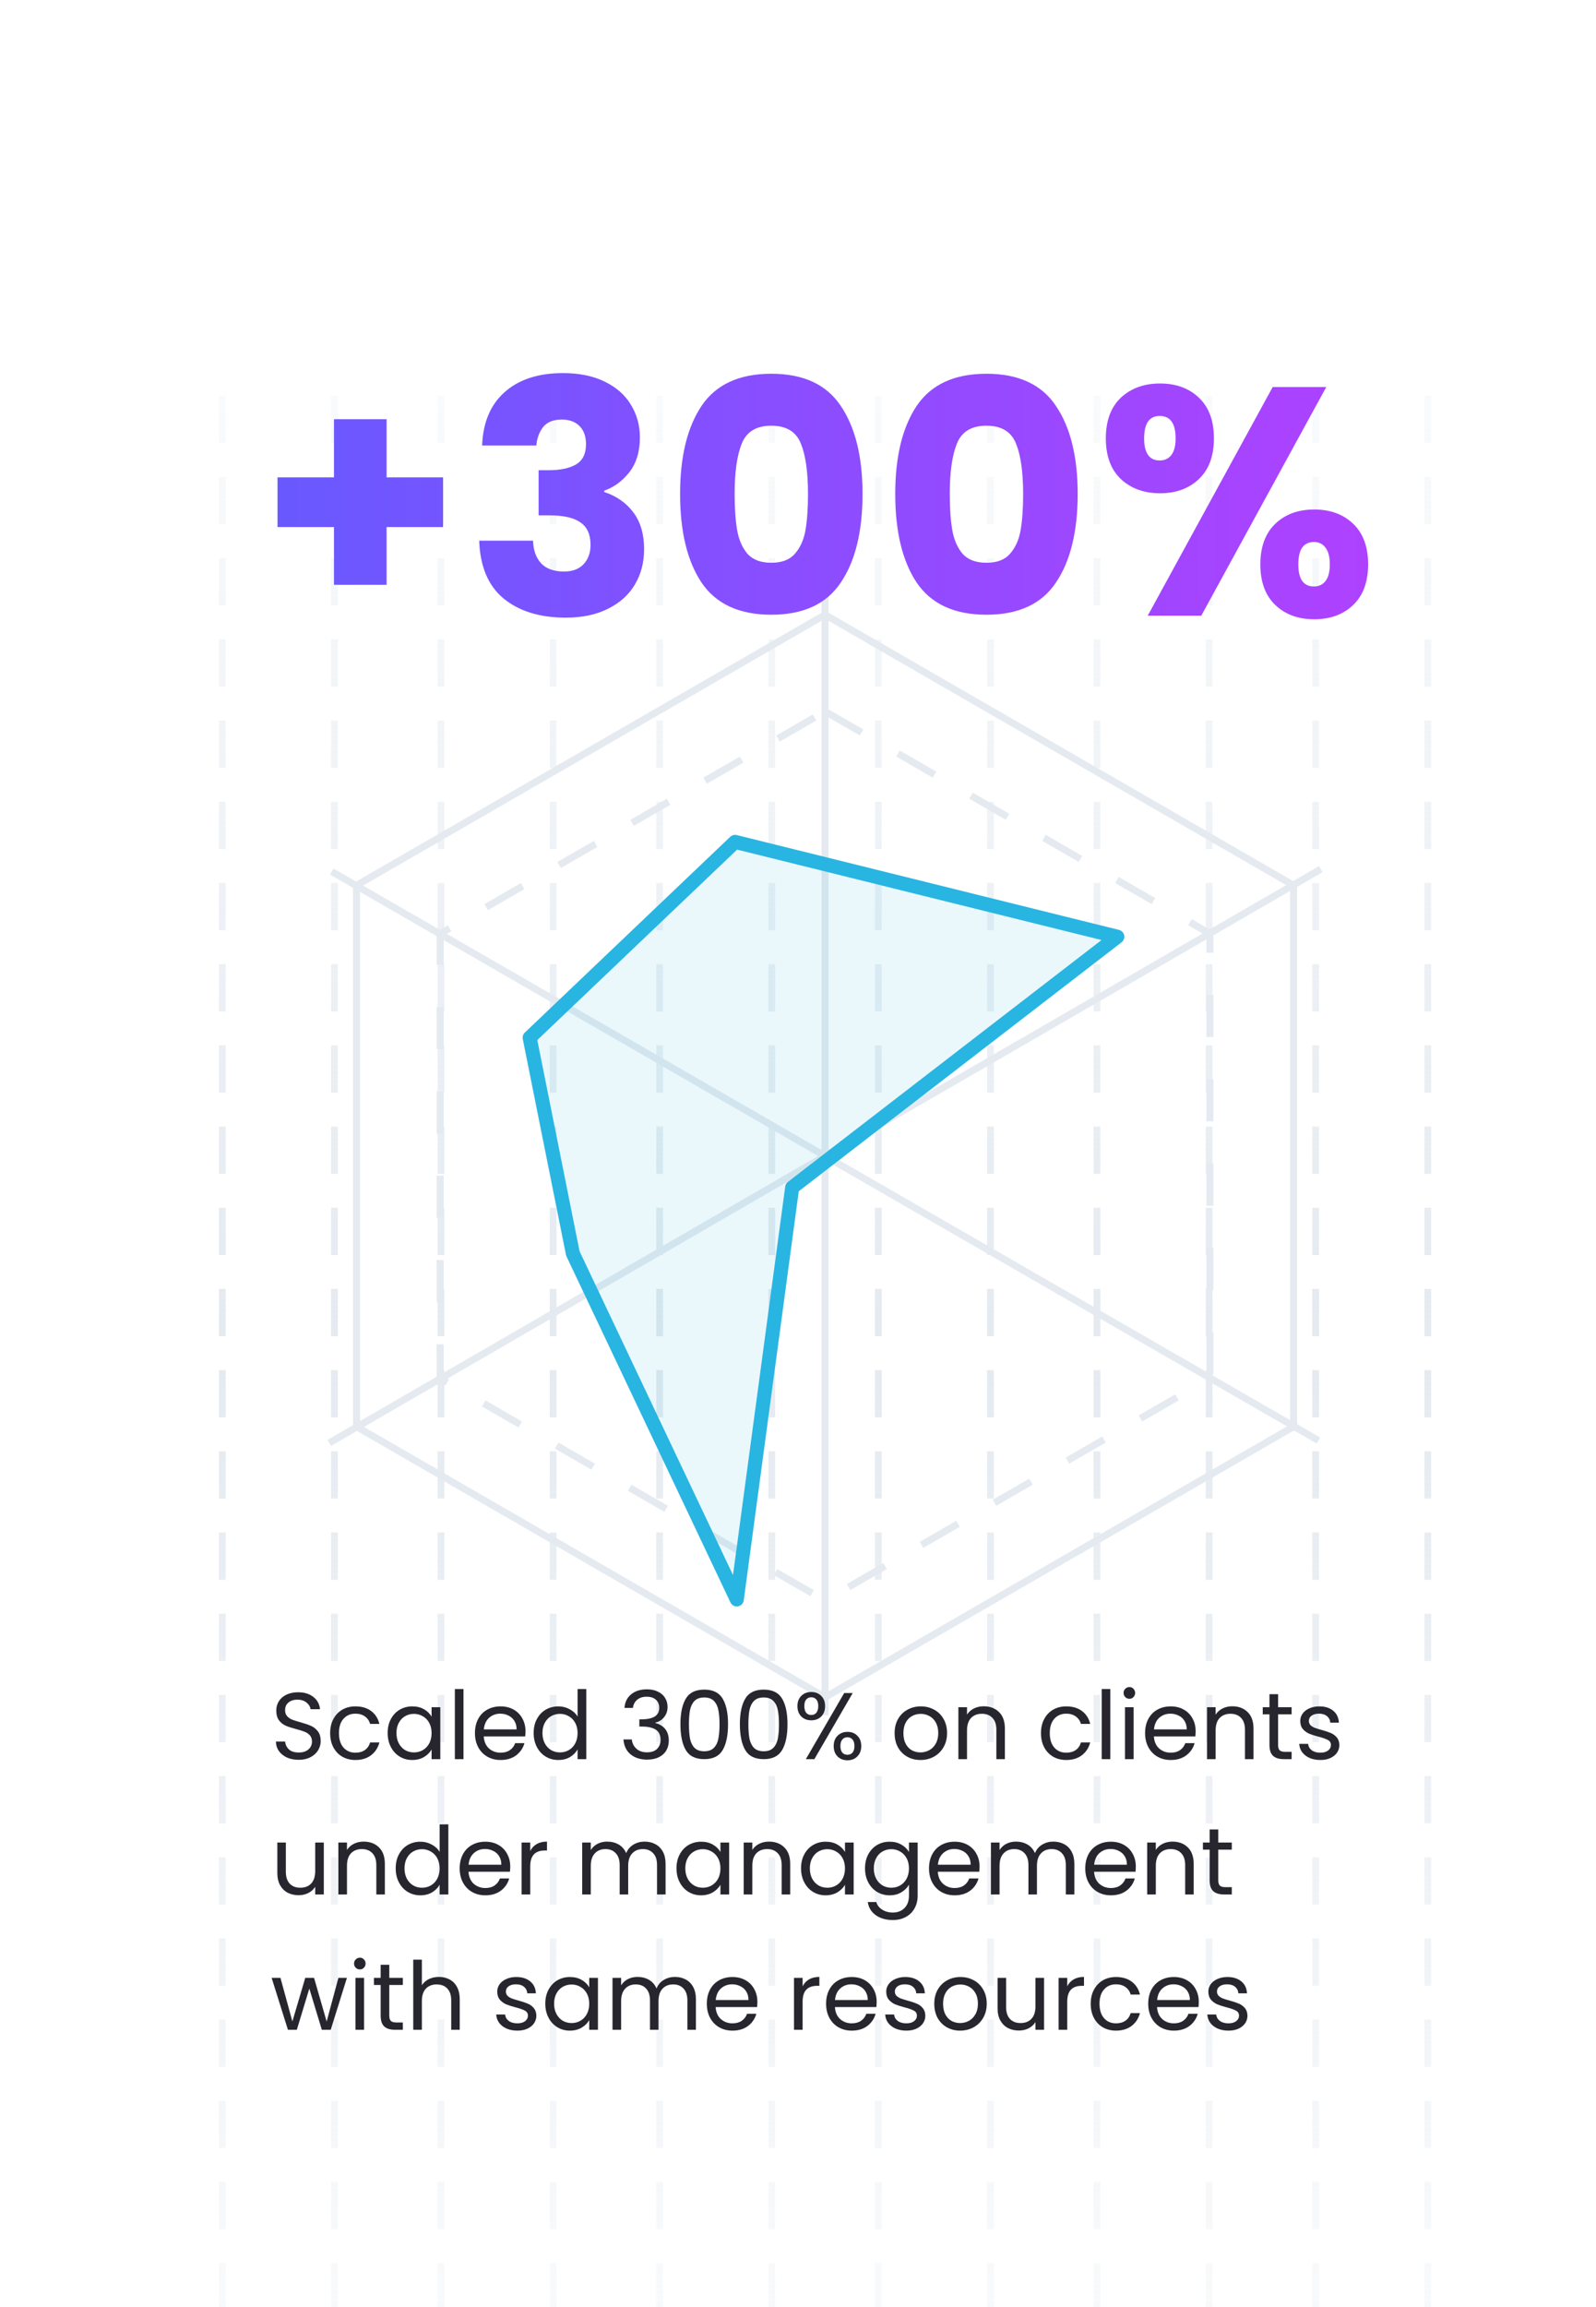 <svg width="236" height="341" viewBox="0 0 236 341" fill="none" xmlns="http://www.w3.org/2000/svg">
<g filter="url(#filter0_d_11977_11041)">
<path d="M8 0H236V341H8V0Z" fill="white"/>
</g>
<path d="M32.873 340.998V53.84" stroke="url(#paint0_linear_11977_11041)" stroke-linecap="square" stroke-dasharray="6"/>
<path d="M49.455 340.998V53.84" stroke="url(#paint1_linear_11977_11041)" stroke-linecap="square" stroke-dasharray="6"/>
<path d="M65.207 340.998V53.84" stroke="url(#paint2_linear_11977_11041)" stroke-linecap="square" stroke-dasharray="6"/>
<path d="M81.789 340.998V53.84" stroke="url(#paint3_linear_11977_11041)" stroke-linecap="square" stroke-dasharray="6"/>
<path d="M97.542 340.998V53.84" stroke="url(#paint4_linear_11977_11041)" stroke-linecap="square" stroke-dasharray="6"/>
<path d="M114.124 340.998V53.84" stroke="url(#paint5_linear_11977_11041)" stroke-linecap="square" stroke-dasharray="6"/>
<path d="M129.876 340.998V53.84" stroke="url(#paint6_linear_11977_11041)" stroke-linecap="square" stroke-dasharray="6"/>
<path d="M146.458 340.998V53.84" stroke="url(#paint7_linear_11977_11041)" stroke-linecap="square" stroke-dasharray="6"/>
<path d="M162.211 340.998V53.84" stroke="url(#paint8_linear_11977_11041)" stroke-linecap="square" stroke-dasharray="6"/>
<path d="M178.793 340.998V53.84" stroke="url(#paint9_linear_11977_11041)" stroke-linecap="square" stroke-dasharray="6"/>
<path d="M194.546 340.998V53.84" stroke="url(#paint10_linear_11977_11041)" stroke-linecap="square" stroke-dasharray="6"/>
<path d="M211.127 340.998V53.84" stroke="url(#paint11_linear_11977_11041)" stroke-linecap="square" stroke-dasharray="6"/>
<path fill-rule="evenodd" clip-rule="evenodd" d="M122 90.857L191.282 130.857V210.857L122 250.857L52.718 210.857V130.857L122 90.857Z" stroke="#E4EAF0" stroke-width="1.038"/>
<path fill-rule="evenodd" clip-rule="evenodd" d="M122 105.143L178.91 138V203.714L122 236.572L65.09 203.714V138L122 105.143Z" stroke="#E4EAF0" stroke-width="1.038" stroke-dasharray="6.23"/>
<path d="M122 253V88" stroke="#E4EAF0" stroke-width="1.038" stroke-linecap="square"/>
<path d="M49.5 129.071L194.5 212.643" stroke="#E4EAF0" stroke-width="1.038" stroke-linecap="square"/>
<path d="M49.143 213L194.857 128.714" stroke="#E4EAF0" stroke-width="1.038" stroke-linecap="square"/>
<g style="mix-blend-mode:multiply">
<path fill-rule="evenodd" clip-rule="evenodd" d="M165.216 138.446L108.696 124.429L78.321 153.364L84.707 185.262L108.949 236.394L117.139 175.507L165.216 138.446Z" fill="#28B5E1" fill-opacity="0.1"/>
<path fill-rule="evenodd" clip-rule="evenodd" d="M165.216 138.446L108.696 124.429L78.321 153.364L84.707 185.262L108.949 236.394L117.139 175.507L165.216 138.446Z" stroke="#28B5E1" stroke-width="2.075" stroke-linejoin="round"/>
</g>
<rect x="8" width="24.873" height="341" fill="url(#paint12_linear_11977_11041)"/>
<rect width="24.873" height="341" transform="matrix(-1 0 0 1 236 0)" fill="url(#paint13_linear_11977_11041)"/>
<path d="M44.172 260.098C43.528 260.098 42.949 259.986 42.436 259.762C41.932 259.529 41.535 259.211 41.246 258.81C40.957 258.399 40.807 257.928 40.798 257.396H42.156C42.203 257.853 42.389 258.241 42.716 258.558C43.052 258.866 43.537 259.02 44.172 259.02C44.779 259.02 45.255 258.871 45.6 258.572C45.955 258.264 46.132 257.872 46.132 257.396C46.132 257.023 46.029 256.719 45.824 256.486C45.619 256.253 45.362 256.075 45.054 255.954C44.746 255.833 44.331 255.702 43.808 255.562C43.164 255.394 42.646 255.226 42.254 255.058C41.871 254.89 41.54 254.629 41.26 254.274C40.989 253.91 40.854 253.425 40.854 252.818C40.854 252.286 40.989 251.815 41.26 251.404C41.531 250.993 41.909 250.676 42.394 250.452C42.889 250.228 43.453 250.116 44.088 250.116C45.003 250.116 45.749 250.345 46.328 250.802C46.916 251.259 47.247 251.866 47.322 252.622H45.922C45.875 252.249 45.679 251.922 45.334 251.642C44.989 251.353 44.531 251.208 43.962 251.208C43.43 251.208 42.996 251.348 42.66 251.628C42.324 251.899 42.156 252.281 42.156 252.776C42.156 253.131 42.254 253.42 42.45 253.644C42.655 253.868 42.903 254.041 43.192 254.162C43.491 254.274 43.906 254.405 44.438 254.554C45.082 254.731 45.6 254.909 45.992 255.086C46.384 255.254 46.72 255.52 47 255.884C47.28 256.239 47.42 256.724 47.42 257.34C47.42 257.816 47.294 258.264 47.042 258.684C46.79 259.104 46.417 259.445 45.922 259.706C45.427 259.967 44.844 260.098 44.172 260.098ZM48.819 256.15C48.819 255.357 48.977 254.666 49.295 254.078C49.612 253.481 50.051 253.019 50.611 252.692C51.18 252.365 51.829 252.202 52.557 252.202C53.499 252.202 54.274 252.431 54.881 252.888C55.497 253.345 55.903 253.98 56.099 254.792H54.727C54.596 254.325 54.34 253.957 53.957 253.686C53.584 253.415 53.117 253.28 52.557 253.28C51.829 253.28 51.241 253.532 50.793 254.036C50.345 254.531 50.121 255.235 50.121 256.15C50.121 257.074 50.345 257.788 50.793 258.292C51.241 258.796 51.829 259.048 52.557 259.048C53.117 259.048 53.584 258.917 53.957 258.656C54.33 258.395 54.587 258.021 54.727 257.536H56.099C55.894 258.32 55.483 258.95 54.867 259.426C54.251 259.893 53.481 260.126 52.557 260.126C51.829 260.126 51.18 259.963 50.611 259.636C50.051 259.309 49.612 258.847 49.295 258.25C48.977 257.653 48.819 256.953 48.819 256.15ZM57.323 256.136C57.323 255.352 57.481 254.666 57.799 254.078C58.116 253.481 58.55 253.019 59.101 252.692C59.661 252.365 60.281 252.202 60.963 252.202C61.635 252.202 62.218 252.347 62.713 252.636C63.207 252.925 63.576 253.289 63.819 253.728V252.328H65.107V260H63.819V258.572C63.567 259.02 63.189 259.393 62.685 259.692C62.19 259.981 61.611 260.126 60.949 260.126C60.267 260.126 59.651 259.958 59.101 259.622C58.55 259.286 58.116 258.815 57.799 258.208C57.481 257.601 57.323 256.911 57.323 256.136ZM63.819 256.15C63.819 255.571 63.702 255.067 63.469 254.638C63.235 254.209 62.918 253.882 62.517 253.658C62.125 253.425 61.691 253.308 61.215 253.308C60.739 253.308 60.305 253.42 59.913 253.644C59.521 253.868 59.208 254.195 58.975 254.624C58.741 255.053 58.625 255.557 58.625 256.136C58.625 256.724 58.741 257.237 58.975 257.676C59.208 258.105 59.521 258.437 59.913 258.67C60.305 258.894 60.739 259.006 61.215 259.006C61.691 259.006 62.125 258.894 62.517 258.67C62.918 258.437 63.235 258.105 63.469 257.676C63.702 257.237 63.819 256.729 63.819 256.15ZM68.534 249.64V260H67.26V249.64H68.534ZM77.705 255.87C77.705 256.113 77.691 256.369 77.663 256.64H71.531C71.578 257.396 71.834 257.989 72.301 258.418C72.777 258.838 73.351 259.048 74.023 259.048C74.574 259.048 75.031 258.922 75.395 258.67C75.768 258.409 76.03 258.063 76.179 257.634H77.551C77.346 258.371 76.935 258.973 76.319 259.44C75.703 259.897 74.938 260.126 74.023 260.126C73.295 260.126 72.642 259.963 72.063 259.636C71.494 259.309 71.046 258.847 70.719 258.25C70.392 257.643 70.229 256.943 70.229 256.15C70.229 255.357 70.388 254.661 70.705 254.064C71.022 253.467 71.466 253.009 72.035 252.692C72.614 252.365 73.276 252.202 74.023 252.202C74.751 252.202 75.395 252.361 75.955 252.678C76.515 252.995 76.944 253.434 77.243 253.994C77.551 254.545 77.705 255.17 77.705 255.87ZM76.389 255.604C76.389 255.119 76.282 254.703 76.067 254.358C75.852 254.003 75.558 253.737 75.185 253.56C74.821 253.373 74.415 253.28 73.967 253.28C73.323 253.28 72.772 253.485 72.315 253.896C71.867 254.307 71.61 254.876 71.545 255.604H76.389ZM78.911 256.136C78.911 255.352 79.069 254.666 79.387 254.078C79.704 253.481 80.138 253.019 80.689 252.692C81.249 252.365 81.874 252.202 82.565 252.202C83.162 252.202 83.717 252.342 84.231 252.622C84.744 252.893 85.136 253.252 85.407 253.7V249.64H86.695V260H85.407V258.558C85.155 259.015 84.781 259.393 84.287 259.692C83.792 259.981 83.213 260.126 82.551 260.126C81.869 260.126 81.249 259.958 80.689 259.622C80.138 259.286 79.704 258.815 79.387 258.208C79.069 257.601 78.911 256.911 78.911 256.136ZM85.407 256.15C85.407 255.571 85.29 255.067 85.057 254.638C84.823 254.209 84.506 253.882 84.105 253.658C83.713 253.425 83.279 253.308 82.803 253.308C82.327 253.308 81.893 253.42 81.501 253.644C81.109 253.868 80.796 254.195 80.563 254.624C80.329 255.053 80.213 255.557 80.213 256.136C80.213 256.724 80.329 257.237 80.563 257.676C80.796 258.105 81.109 258.437 81.501 258.67C81.893 258.894 82.327 259.006 82.803 259.006C83.279 259.006 83.713 258.894 84.105 258.67C84.506 258.437 84.823 258.105 85.057 257.676C85.29 257.237 85.407 256.729 85.407 256.15ZM92.342 252.426C92.407 251.567 92.739 250.895 93.336 250.41C93.933 249.925 94.708 249.682 95.66 249.682C96.295 249.682 96.841 249.799 97.298 250.032C97.765 250.256 98.115 250.564 98.348 250.956C98.591 251.348 98.712 251.791 98.712 252.286C98.712 252.865 98.544 253.364 98.208 253.784C97.881 254.204 97.452 254.475 96.92 254.596V254.666C97.527 254.815 98.007 255.109 98.362 255.548C98.717 255.987 98.894 256.561 98.894 257.27C98.894 257.802 98.773 258.283 98.53 258.712C98.287 259.132 97.923 259.463 97.438 259.706C96.953 259.949 96.369 260.07 95.688 260.07C94.699 260.07 93.887 259.813 93.252 259.3C92.617 258.777 92.263 258.04 92.188 257.088H93.42C93.485 257.648 93.714 258.105 94.106 258.46C94.498 258.815 95.021 258.992 95.674 258.992C96.327 258.992 96.822 258.824 97.158 258.488C97.503 258.143 97.676 257.699 97.676 257.158C97.676 256.458 97.443 255.954 96.976 255.646C96.509 255.338 95.805 255.184 94.862 255.184H94.54V254.12H94.876C95.735 254.111 96.383 253.971 96.822 253.7C97.261 253.42 97.48 252.991 97.48 252.412C97.48 251.917 97.317 251.521 96.99 251.222C96.673 250.923 96.215 250.774 95.618 250.774C95.039 250.774 94.573 250.923 94.218 251.222C93.863 251.521 93.653 251.922 93.588 252.426H92.342ZM100.614 254.834C100.614 253.229 100.875 251.978 101.398 251.082C101.921 250.177 102.835 249.724 104.142 249.724C105.439 249.724 106.349 250.177 106.872 251.082C107.395 251.978 107.656 253.229 107.656 254.834C107.656 256.467 107.395 257.737 106.872 258.642C106.349 259.547 105.439 260 104.142 260C102.835 260 101.921 259.547 101.398 258.642C100.875 257.737 100.614 256.467 100.614 254.834ZM106.396 254.834C106.396 254.022 106.34 253.336 106.228 252.776C106.125 252.207 105.906 251.749 105.57 251.404C105.243 251.059 104.767 250.886 104.142 250.886C103.507 250.886 103.022 251.059 102.686 251.404C102.359 251.749 102.14 252.207 102.028 252.776C101.925 253.336 101.874 254.022 101.874 254.834C101.874 255.674 101.925 256.379 102.028 256.948C102.14 257.517 102.359 257.975 102.686 258.32C103.022 258.665 103.507 258.838 104.142 258.838C104.767 258.838 105.243 258.665 105.57 258.32C105.906 257.975 106.125 257.517 106.228 256.948C106.34 256.379 106.396 255.674 106.396 254.834ZM109.405 254.834C109.405 253.229 109.666 251.978 110.189 251.082C110.712 250.177 111.626 249.724 112.933 249.724C114.23 249.724 115.14 250.177 115.663 251.082C116.186 251.978 116.447 253.229 116.447 254.834C116.447 256.467 116.186 257.737 115.663 258.642C115.14 259.547 114.23 260 112.933 260C111.626 260 110.712 259.547 110.189 258.642C109.666 257.737 109.405 256.467 109.405 254.834ZM115.187 254.834C115.187 254.022 115.131 253.336 115.019 252.776C114.916 252.207 114.697 251.749 114.361 251.404C114.034 251.059 113.558 250.886 112.933 250.886C112.298 250.886 111.813 251.059 111.477 251.404C111.15 251.749 110.931 252.207 110.819 252.776C110.716 253.336 110.665 254.022 110.665 254.834C110.665 255.674 110.716 256.379 110.819 256.948C110.931 257.517 111.15 257.975 111.477 258.32C111.813 258.665 112.298 258.838 112.933 258.838C113.558 258.838 114.034 258.665 114.361 258.32C114.697 257.975 114.916 257.517 115.019 256.948C115.131 256.379 115.187 255.674 115.187 254.834ZM117.916 252.16C117.916 251.525 118.107 251.021 118.49 250.648C118.873 250.265 119.363 250.074 119.96 250.074C120.557 250.074 121.047 250.265 121.43 250.648C121.813 251.021 122.004 251.525 122.004 252.16C122.004 252.804 121.813 253.317 121.43 253.7C121.047 254.073 120.557 254.26 119.96 254.26C119.363 254.26 118.873 254.073 118.49 253.7C118.107 253.317 117.916 252.804 117.916 252.16ZM126.092 250.228L120.422 260H119.162L124.832 250.228H126.092ZM119.96 250.858C119.643 250.858 119.391 250.97 119.204 251.194C119.027 251.409 118.938 251.731 118.938 252.16C118.938 252.589 119.027 252.916 119.204 253.14C119.391 253.364 119.643 253.476 119.96 253.476C120.277 253.476 120.529 253.364 120.716 253.14C120.903 252.907 120.996 252.58 120.996 252.16C120.996 251.731 120.903 251.409 120.716 251.194C120.529 250.97 120.277 250.858 119.96 250.858ZM123.278 258.068C123.278 257.424 123.469 256.915 123.852 256.542C124.235 256.159 124.725 255.968 125.322 255.968C125.919 255.968 126.405 256.159 126.778 256.542C127.161 256.915 127.352 257.424 127.352 258.068C127.352 258.703 127.161 259.211 126.778 259.594C126.405 259.977 125.919 260.168 125.322 260.168C124.725 260.168 124.235 259.981 123.852 259.608C123.469 259.225 123.278 258.712 123.278 258.068ZM125.308 256.766C124.991 256.766 124.739 256.878 124.552 257.102C124.365 257.317 124.272 257.639 124.272 258.068C124.272 258.488 124.365 258.81 124.552 259.034C124.739 259.249 124.991 259.356 125.308 259.356C125.625 259.356 125.877 259.249 126.064 259.034C126.251 258.81 126.344 258.488 126.344 258.068C126.344 257.639 126.251 257.317 126.064 257.102C125.877 256.878 125.625 256.766 125.308 256.766ZM136.108 260.126C135.389 260.126 134.736 259.963 134.148 259.636C133.569 259.309 133.112 258.847 132.776 258.25C132.449 257.643 132.286 256.943 132.286 256.15C132.286 255.366 132.454 254.675 132.79 254.078C133.135 253.471 133.602 253.009 134.19 252.692C134.778 252.365 135.436 252.202 136.164 252.202C136.892 252.202 137.55 252.365 138.138 252.692C138.726 253.009 139.188 253.467 139.524 254.064C139.869 254.661 140.042 255.357 140.042 256.15C140.042 256.943 139.864 257.643 139.51 258.25C139.164 258.847 138.693 259.309 138.096 259.636C137.498 259.963 136.836 260.126 136.108 260.126ZM136.108 259.006C136.565 259.006 136.994 258.899 137.396 258.684C137.797 258.469 138.119 258.147 138.362 257.718C138.614 257.289 138.74 256.766 138.74 256.15C138.74 255.534 138.618 255.011 138.376 254.582C138.133 254.153 137.816 253.835 137.424 253.63C137.032 253.415 136.607 253.308 136.15 253.308C135.683 253.308 135.254 253.415 134.862 253.63C134.479 253.835 134.171 254.153 133.938 254.582C133.704 255.011 133.588 255.534 133.588 256.15C133.588 256.775 133.7 257.303 133.924 257.732C134.157 258.161 134.465 258.483 134.848 258.698C135.23 258.903 135.65 259.006 136.108 259.006ZM145.455 252.188C146.388 252.188 147.144 252.473 147.723 253.042C148.301 253.602 148.591 254.414 148.591 255.478V260H147.331V255.66C147.331 254.895 147.139 254.311 146.757 253.91C146.374 253.499 145.851 253.294 145.189 253.294C144.517 253.294 143.98 253.504 143.579 253.924C143.187 254.344 142.991 254.955 142.991 255.758V260H141.717V252.328H142.991V253.42C143.243 253.028 143.583 252.725 144.013 252.51C144.451 252.295 144.932 252.188 145.455 252.188ZM153.928 256.15C153.928 255.357 154.087 254.666 154.404 254.078C154.722 253.481 155.16 253.019 155.72 252.692C156.29 252.365 156.938 252.202 157.666 252.202C158.609 252.202 159.384 252.431 159.99 252.888C160.606 253.345 161.012 253.98 161.208 254.792H159.836C159.706 254.325 159.449 253.957 159.066 253.686C158.693 253.415 158.226 253.28 157.666 253.28C156.938 253.28 156.35 253.532 155.902 254.036C155.454 254.531 155.23 255.235 155.23 256.15C155.23 257.074 155.454 257.788 155.902 258.292C156.35 258.796 156.938 259.048 157.666 259.048C158.226 259.048 158.693 258.917 159.066 258.656C159.44 258.395 159.696 258.021 159.836 257.536H161.208C161.003 258.32 160.592 258.95 159.976 259.426C159.36 259.893 158.59 260.126 157.666 260.126C156.938 260.126 156.29 259.963 155.72 259.636C155.16 259.309 154.722 258.847 154.404 258.25C154.087 257.653 153.928 256.953 153.928 256.15ZM164.182 249.64V260H162.908V249.64H164.182ZM167.011 251.082C166.769 251.082 166.563 250.998 166.395 250.83C166.227 250.662 166.143 250.457 166.143 250.214C166.143 249.971 166.227 249.766 166.395 249.598C166.563 249.43 166.769 249.346 167.011 249.346C167.245 249.346 167.441 249.43 167.599 249.598C167.767 249.766 167.851 249.971 167.851 250.214C167.851 250.457 167.767 250.662 167.599 250.83C167.441 250.998 167.245 251.082 167.011 251.082ZM167.627 252.328V260H166.353V252.328H167.627ZM176.799 255.87C176.799 256.113 176.785 256.369 176.757 256.64H170.625C170.671 257.396 170.928 257.989 171.395 258.418C171.871 258.838 172.445 259.048 173.117 259.048C173.667 259.048 174.125 258.922 174.489 258.67C174.862 258.409 175.123 258.063 175.273 257.634H176.645C176.439 258.371 176.029 258.973 175.413 259.44C174.797 259.897 174.031 260.126 173.117 260.126C172.389 260.126 171.735 259.963 171.157 259.636C170.587 259.309 170.139 258.847 169.813 258.25C169.486 257.643 169.323 256.943 169.323 256.15C169.323 255.357 169.481 254.661 169.799 254.064C170.116 253.467 170.559 253.009 171.129 252.692C171.707 252.365 172.37 252.202 173.117 252.202C173.845 252.202 174.489 252.361 175.049 252.678C175.609 252.995 176.038 253.434 176.337 253.994C176.645 254.545 176.799 255.17 176.799 255.87ZM175.483 255.604C175.483 255.119 175.375 254.703 175.161 254.358C174.946 254.003 174.652 253.737 174.279 253.56C173.915 253.373 173.509 253.28 173.061 253.28C172.417 253.28 171.866 253.485 171.409 253.896C170.961 254.307 170.704 254.876 170.639 255.604H175.483ZM182.218 252.188C183.152 252.188 183.908 252.473 184.486 253.042C185.065 253.602 185.354 254.414 185.354 255.478V260H184.094V255.66C184.094 254.895 183.903 254.311 183.52 253.91C183.138 253.499 182.615 253.294 181.952 253.294C181.28 253.294 180.744 253.504 180.342 253.924C179.95 254.344 179.754 254.955 179.754 255.758V260H178.48V252.328H179.754V253.42C180.006 253.028 180.347 252.725 180.776 252.51C181.215 252.295 181.696 252.188 182.218 252.188ZM188.989 253.378V257.9C188.989 258.273 189.069 258.539 189.227 258.698C189.386 258.847 189.661 258.922 190.053 258.922H190.991V260H189.843C189.134 260 188.602 259.837 188.247 259.51C187.893 259.183 187.715 258.647 187.715 257.9V253.378H186.721V252.328H187.715V250.396H188.989V252.328H190.991V253.378H188.989ZM195.251 260.126C194.663 260.126 194.136 260.028 193.669 259.832C193.202 259.627 192.834 259.347 192.563 258.992C192.292 258.628 192.143 258.213 192.115 257.746H193.431C193.468 258.129 193.646 258.441 193.963 258.684C194.29 258.927 194.714 259.048 195.237 259.048C195.722 259.048 196.105 258.941 196.385 258.726C196.665 258.511 196.805 258.241 196.805 257.914C196.805 257.578 196.656 257.331 196.357 257.172C196.058 257.004 195.596 256.841 194.971 256.682C194.402 256.533 193.935 256.383 193.571 256.234C193.216 256.075 192.908 255.847 192.647 255.548C192.395 255.24 192.269 254.839 192.269 254.344C192.269 253.952 192.386 253.593 192.619 253.266C192.852 252.939 193.184 252.683 193.613 252.496C194.042 252.3 194.532 252.202 195.083 252.202C195.932 252.202 196.618 252.417 197.141 252.846C197.664 253.275 197.944 253.863 197.981 254.61H196.707C196.679 254.209 196.516 253.887 196.217 253.644C195.928 253.401 195.536 253.28 195.041 253.28C194.584 253.28 194.22 253.378 193.949 253.574C193.678 253.77 193.543 254.027 193.543 254.344C193.543 254.596 193.622 254.806 193.781 254.974C193.949 255.133 194.154 255.263 194.397 255.366C194.649 255.459 194.994 255.567 195.433 255.688C195.984 255.837 196.432 255.987 196.777 256.136C197.122 256.276 197.416 256.491 197.659 256.78C197.911 257.069 198.042 257.447 198.051 257.914C198.051 258.334 197.934 258.712 197.701 259.048C197.468 259.384 197.136 259.65 196.707 259.846C196.287 260.033 195.802 260.126 195.251 260.126ZM47.882 272.328V280H46.608V278.866C46.365 279.258 46.025 279.566 45.586 279.79C45.157 280.005 44.681 280.112 44.158 280.112C43.561 280.112 43.024 279.991 42.548 279.748C42.072 279.496 41.694 279.123 41.414 278.628C41.143 278.133 41.008 277.531 41.008 276.822V272.328H42.268V276.654C42.268 277.41 42.459 277.993 42.842 278.404C43.225 278.805 43.747 279.006 44.41 279.006C45.091 279.006 45.628 278.796 46.02 278.376C46.412 277.956 46.608 277.345 46.608 276.542V272.328H47.882ZM53.771 272.188C54.704 272.188 55.46 272.473 56.039 273.042C56.618 273.602 56.907 274.414 56.907 275.478V280H55.647V275.66C55.647 274.895 55.456 274.311 55.073 273.91C54.69 273.499 54.168 273.294 53.505 273.294C52.833 273.294 52.296 273.504 51.895 273.924C51.503 274.344 51.307 274.955 51.307 275.758V280H50.033V272.328H51.307V273.42C51.559 273.028 51.9 272.725 52.329 272.51C52.768 272.295 53.248 272.188 53.771 272.188ZM58.512 276.136C58.512 275.352 58.671 274.666 58.988 274.078C59.306 273.481 59.739 273.019 60.29 272.692C60.85 272.365 61.475 272.202 62.166 272.202C62.764 272.202 63.319 272.342 63.832 272.622C64.346 272.893 64.737 273.252 65.008 273.7V269.64H66.296V280H65.008V278.558C64.756 279.015 64.383 279.393 63.888 279.692C63.394 279.981 62.815 280.126 62.152 280.126C61.471 280.126 60.85 279.958 60.29 279.622C59.739 279.286 59.306 278.815 58.988 278.208C58.671 277.601 58.512 276.911 58.512 276.136ZM65.008 276.15C65.008 275.571 64.891 275.067 64.658 274.638C64.425 274.209 64.108 273.882 63.706 273.658C63.314 273.425 62.88 273.308 62.404 273.308C61.928 273.308 61.494 273.42 61.102 273.644C60.71 273.868 60.398 274.195 60.164 274.624C59.931 275.053 59.814 275.557 59.814 276.136C59.814 276.724 59.931 277.237 60.164 277.676C60.398 278.105 60.71 278.437 61.102 278.67C61.494 278.894 61.928 279.006 62.404 279.006C62.88 279.006 63.314 278.894 63.706 278.67C64.108 278.437 64.425 278.105 64.658 277.676C64.891 277.237 65.008 276.729 65.008 276.15ZM75.449 275.87C75.449 276.113 75.435 276.369 75.407 276.64H69.275C69.322 277.396 69.578 277.989 70.045 278.418C70.521 278.838 71.095 279.048 71.767 279.048C72.318 279.048 72.775 278.922 73.139 278.67C73.512 278.409 73.774 278.063 73.923 277.634H75.295C75.09 278.371 74.679 278.973 74.063 279.44C73.447 279.897 72.682 280.126 71.767 280.126C71.039 280.126 70.386 279.963 69.807 279.636C69.238 279.309 68.79 278.847 68.463 278.25C68.136 277.643 67.973 276.943 67.973 276.15C67.973 275.357 68.132 274.661 68.449 274.064C68.766 273.467 69.21 273.009 69.779 272.692C70.358 272.365 71.02 272.202 71.767 272.202C72.495 272.202 73.139 272.361 73.699 272.678C74.259 272.995 74.688 273.434 74.987 273.994C75.295 274.545 75.449 275.17 75.449 275.87ZM74.133 275.604C74.133 275.119 74.026 274.703 73.811 274.358C73.596 274.003 73.302 273.737 72.929 273.56C72.565 273.373 72.159 273.28 71.711 273.28C71.067 273.28 70.516 273.485 70.059 273.896C69.611 274.307 69.354 274.876 69.289 275.604H74.133ZM78.405 273.574C78.629 273.135 78.946 272.795 79.357 272.552C79.777 272.309 80.285 272.188 80.883 272.188V273.504H80.547C79.119 273.504 78.405 274.279 78.405 275.828V280H77.131V272.328H78.405V273.574ZM95.312 272.188C95.909 272.188 96.441 272.314 96.908 272.566C97.374 272.809 97.743 273.177 98.014 273.672C98.284 274.167 98.42 274.769 98.42 275.478V280H97.16V275.66C97.16 274.895 96.969 274.311 96.586 273.91C96.213 273.499 95.704 273.294 95.06 273.294C94.397 273.294 93.87 273.509 93.478 273.938C93.086 274.358 92.89 274.969 92.89 275.772V280H91.63V275.66C91.63 274.895 91.439 274.311 91.056 273.91C90.683 273.499 90.174 273.294 89.53 273.294C88.867 273.294 88.34 273.509 87.948 273.938C87.556 274.358 87.36 274.969 87.36 275.772V280H86.086V272.328H87.36V273.434C87.612 273.033 87.948 272.725 88.368 272.51C88.797 272.295 89.269 272.188 89.782 272.188C90.426 272.188 90.995 272.333 91.49 272.622C91.984 272.911 92.353 273.336 92.596 273.896C92.811 273.355 93.165 272.935 93.66 272.636C94.154 272.337 94.705 272.188 95.312 272.188ZM100.034 276.136C100.034 275.352 100.192 274.666 100.51 274.078C100.827 273.481 101.261 273.019 101.812 272.692C102.372 272.365 102.992 272.202 103.674 272.202C104.346 272.202 104.929 272.347 105.424 272.636C105.918 272.925 106.287 273.289 106.53 273.728V272.328H107.818V280H106.53V278.572C106.278 279.02 105.9 279.393 105.396 279.692C104.901 279.981 104.322 280.126 103.66 280.126C102.978 280.126 102.362 279.958 101.812 279.622C101.261 279.286 100.827 278.815 100.51 278.208C100.192 277.601 100.034 276.911 100.034 276.136ZM106.53 276.15C106.53 275.571 106.413 275.067 106.18 274.638C105.946 274.209 105.629 273.882 105.228 273.658C104.836 273.425 104.402 273.308 103.926 273.308C103.45 273.308 103.016 273.42 102.624 273.644C102.232 273.868 101.919 274.195 101.686 274.624C101.452 275.053 101.336 275.557 101.336 276.136C101.336 276.724 101.452 277.237 101.686 277.676C101.919 278.105 102.232 278.437 102.624 278.67C103.016 278.894 103.45 279.006 103.926 279.006C104.402 279.006 104.836 278.894 105.228 278.67C105.629 278.437 105.946 278.105 106.18 277.676C106.413 277.237 106.53 276.729 106.53 276.15ZM113.709 272.188C114.642 272.188 115.398 272.473 115.977 273.042C116.555 273.602 116.845 274.414 116.845 275.478V280H115.585V275.66C115.585 274.895 115.393 274.311 115.011 273.91C114.628 273.499 114.105 273.294 113.443 273.294C112.771 273.294 112.234 273.504 111.833 273.924C111.441 274.344 111.245 274.955 111.245 275.758V280H109.971V272.328H111.245V273.42C111.497 273.028 111.837 272.725 112.267 272.51C112.705 272.295 113.186 272.188 113.709 272.188ZM118.45 276.136C118.45 275.352 118.608 274.666 118.926 274.078C119.243 273.481 119.677 273.019 120.228 272.692C120.788 272.365 121.408 272.202 122.09 272.202C122.762 272.202 123.345 272.347 123.84 272.636C124.334 272.925 124.703 273.289 124.946 273.728V272.328H126.234V280H124.946V278.572C124.694 279.02 124.316 279.393 123.812 279.692C123.317 279.981 122.738 280.126 122.076 280.126C121.394 280.126 120.778 279.958 120.228 279.622C119.677 279.286 119.243 278.815 118.926 278.208C118.608 277.601 118.45 276.911 118.45 276.136ZM124.946 276.15C124.946 275.571 124.829 275.067 124.596 274.638C124.362 274.209 124.045 273.882 123.644 273.658C123.252 273.425 122.818 273.308 122.342 273.308C121.866 273.308 121.432 273.42 121.04 273.644C120.648 273.868 120.335 274.195 120.102 274.624C119.868 275.053 119.752 275.557 119.752 276.136C119.752 276.724 119.868 277.237 120.102 277.676C120.335 278.105 120.648 278.437 121.04 278.67C121.432 278.894 121.866 279.006 122.342 279.006C122.818 279.006 123.252 278.894 123.644 278.67C124.045 278.437 124.362 278.105 124.596 277.676C124.829 277.237 124.946 276.729 124.946 276.15ZM131.551 272.202C132.213 272.202 132.792 272.347 133.287 272.636C133.791 272.925 134.164 273.289 134.407 273.728V272.328H135.695V280.168C135.695 280.868 135.545 281.489 135.247 282.03C134.948 282.581 134.519 283.01 133.959 283.318C133.408 283.626 132.764 283.78 132.027 283.78C131.019 283.78 130.179 283.542 129.507 283.066C128.835 282.59 128.438 281.941 128.317 281.12H129.577C129.717 281.587 130.006 281.96 130.445 282.24C130.883 282.529 131.411 282.674 132.027 282.674C132.727 282.674 133.296 282.455 133.735 282.016C134.183 281.577 134.407 280.961 134.407 280.168V278.558C134.155 279.006 133.781 279.379 133.287 279.678C132.792 279.977 132.213 280.126 131.551 280.126C130.869 280.126 130.249 279.958 129.689 279.622C129.138 279.286 128.704 278.815 128.387 278.208C128.069 277.601 127.911 276.911 127.911 276.136C127.911 275.352 128.069 274.666 128.387 274.078C128.704 273.481 129.138 273.019 129.689 272.692C130.249 272.365 130.869 272.202 131.551 272.202ZM134.407 276.15C134.407 275.571 134.29 275.067 134.057 274.638C133.823 274.209 133.506 273.882 133.105 273.658C132.713 273.425 132.279 273.308 131.803 273.308C131.327 273.308 130.893 273.42 130.501 273.644C130.109 273.868 129.796 274.195 129.563 274.624C129.329 275.053 129.213 275.557 129.213 276.136C129.213 276.724 129.329 277.237 129.563 277.676C129.796 278.105 130.109 278.437 130.501 278.67C130.893 278.894 131.327 279.006 131.803 279.006C132.279 279.006 132.713 278.894 133.105 278.67C133.506 278.437 133.823 278.105 134.057 277.676C134.29 277.237 134.407 276.729 134.407 276.15ZM144.848 275.87C144.848 276.113 144.834 276.369 144.806 276.64H138.674C138.72 277.396 138.977 277.989 139.444 278.418C139.92 278.838 140.494 279.048 141.166 279.048C141.716 279.048 142.174 278.922 142.538 278.67C142.911 278.409 143.172 278.063 143.322 277.634H144.694C144.488 278.371 144.078 278.973 143.462 279.44C142.846 279.897 142.08 280.126 141.166 280.126C140.438 280.126 139.784 279.963 139.206 279.636C138.636 279.309 138.188 278.847 137.862 278.25C137.535 277.643 137.372 276.943 137.372 276.15C137.372 275.357 137.53 274.661 137.848 274.064C138.165 273.467 138.608 273.009 139.178 272.692C139.756 272.365 140.419 272.202 141.166 272.202C141.894 272.202 142.538 272.361 143.098 272.678C143.658 272.995 144.087 273.434 144.386 273.994C144.694 274.545 144.848 275.17 144.848 275.87ZM143.532 275.604C143.532 275.119 143.424 274.703 143.21 274.358C142.995 274.003 142.701 273.737 142.328 273.56C141.964 273.373 141.558 273.28 141.11 273.28C140.466 273.28 139.915 273.485 139.458 273.896C139.01 274.307 138.753 274.876 138.688 275.604H143.532ZM155.755 272.188C156.353 272.188 156.885 272.314 157.351 272.566C157.818 272.809 158.187 273.177 158.457 273.672C158.728 274.167 158.863 274.769 158.863 275.478V280H157.603V275.66C157.603 274.895 157.412 274.311 157.029 273.91C156.656 273.499 156.147 273.294 155.503 273.294C154.841 273.294 154.313 273.509 153.921 273.938C153.529 274.358 153.333 274.969 153.333 275.772V280H152.073V275.66C152.073 274.895 151.882 274.311 151.499 273.91C151.126 273.499 150.617 273.294 149.973 273.294C149.311 273.294 148.783 273.509 148.391 273.938C147.999 274.358 147.803 274.969 147.803 275.772V280H146.529V272.328H147.803V273.434C148.055 273.033 148.391 272.725 148.811 272.51C149.241 272.295 149.712 272.188 150.225 272.188C150.869 272.188 151.439 272.333 151.933 272.622C152.428 272.911 152.797 273.336 153.039 273.896C153.254 273.355 153.609 272.935 154.103 272.636C154.598 272.337 155.149 272.188 155.755 272.188ZM167.953 275.87C167.953 276.113 167.939 276.369 167.911 276.64H161.779C161.826 277.396 162.082 277.989 162.549 278.418C163.025 278.838 163.599 279.048 164.271 279.048C164.822 279.048 165.279 278.922 165.643 278.67C166.016 278.409 166.278 278.063 166.427 277.634H167.799C167.594 278.371 167.183 278.973 166.567 279.44C165.951 279.897 165.186 280.126 164.271 280.126C163.543 280.126 162.89 279.963 162.311 279.636C161.742 279.309 161.294 278.847 160.967 278.25C160.64 277.643 160.477 276.943 160.477 276.15C160.477 275.357 160.636 274.661 160.953 274.064C161.27 273.467 161.714 273.009 162.283 272.692C162.862 272.365 163.524 272.202 164.271 272.202C164.999 272.202 165.643 272.361 166.203 272.678C166.763 272.995 167.192 273.434 167.491 273.994C167.799 274.545 167.953 275.17 167.953 275.87ZM166.637 275.604C166.637 275.119 166.53 274.703 166.315 274.358C166.1 274.003 165.806 273.737 165.433 273.56C165.069 273.373 164.663 273.28 164.215 273.28C163.571 273.28 163.02 273.485 162.563 273.896C162.115 274.307 161.858 274.876 161.793 275.604H166.637ZM173.373 272.188C174.306 272.188 175.062 272.473 175.641 273.042C176.219 273.602 176.509 274.414 176.509 275.478V280H175.249V275.66C175.249 274.895 175.057 274.311 174.675 273.91C174.292 273.499 173.769 273.294 173.107 273.294C172.435 273.294 171.898 273.504 171.497 273.924C171.105 274.344 170.909 274.955 170.909 275.758V280H169.635V272.328H170.909V273.42C171.161 273.028 171.501 272.725 171.931 272.51C172.369 272.295 172.85 272.188 173.373 272.188ZM180.144 273.378V277.9C180.144 278.273 180.223 278.539 180.382 278.698C180.54 278.847 180.816 278.922 181.208 278.922H182.146V280H180.998C180.288 280 179.756 279.837 179.402 279.51C179.047 279.183 178.87 278.647 178.87 277.9V273.378H177.876V272.328H178.87V270.396H180.144V272.328H182.146V273.378H180.144ZM51.298 292.328L48.904 300H47.588L45.74 293.91L43.892 300H42.576L40.168 292.328H41.47L43.234 298.768L45.138 292.328H46.44L48.302 298.782L50.038 292.328H51.298ZM53.22 291.082C52.978 291.082 52.772 290.998 52.604 290.83C52.436 290.662 52.352 290.457 52.352 290.214C52.352 289.971 52.436 289.766 52.604 289.598C52.772 289.43 52.978 289.346 53.22 289.346C53.454 289.346 53.65 289.43 53.808 289.598C53.976 289.766 54.06 289.971 54.06 290.214C54.06 290.457 53.976 290.662 53.808 290.83C53.65 290.998 53.454 291.082 53.22 291.082ZM53.836 292.328V300H52.562V292.328H53.836ZM57.562 293.378V297.9C57.562 298.273 57.641 298.539 57.8 298.698C57.958 298.847 58.234 298.922 58.626 298.922H59.564V300H58.416C57.706 300 57.174 299.837 56.82 299.51C56.465 299.183 56.288 298.647 56.288 297.9V293.378H55.294V292.328H56.288V290.396H57.562V292.328H59.564V293.378H57.562ZM64.915 292.188C65.494 292.188 66.017 292.314 66.483 292.566C66.95 292.809 67.314 293.177 67.575 293.672C67.846 294.167 67.981 294.769 67.981 295.478V300H66.721V295.66C66.721 294.895 66.53 294.311 66.147 293.91C65.765 293.499 65.242 293.294 64.579 293.294C63.907 293.294 63.371 293.504 62.969 293.924C62.577 294.344 62.381 294.955 62.381 295.758V300H61.107V289.64H62.381V293.42C62.633 293.028 62.979 292.725 63.417 292.51C63.865 292.295 64.365 292.188 64.915 292.188ZM76.511 300.126C75.923 300.126 75.395 300.028 74.929 299.832C74.462 299.627 74.094 299.347 73.823 298.992C73.552 298.628 73.403 298.213 73.375 297.746H74.691C74.728 298.129 74.906 298.441 75.223 298.684C75.549 298.927 75.974 299.048 76.497 299.048C76.982 299.048 77.365 298.941 77.645 298.726C77.925 298.511 78.065 298.241 78.065 297.914C78.065 297.578 77.915 297.331 77.617 297.172C77.318 297.004 76.856 296.841 76.231 296.682C75.662 296.533 75.195 296.383 74.831 296.234C74.476 296.075 74.168 295.847 73.907 295.548C73.655 295.24 73.529 294.839 73.529 294.344C73.529 293.952 73.645 293.593 73.879 293.266C74.112 292.939 74.444 292.683 74.873 292.496C75.302 292.3 75.792 292.202 76.343 292.202C77.192 292.202 77.878 292.417 78.401 292.846C78.924 293.275 79.204 293.863 79.241 294.61H77.967C77.939 294.209 77.775 293.887 77.477 293.644C77.188 293.401 76.796 293.28 76.301 293.28C75.844 293.28 75.48 293.378 75.209 293.574C74.938 293.77 74.803 294.027 74.803 294.344C74.803 294.596 74.882 294.806 75.041 294.974C75.209 295.133 75.414 295.263 75.657 295.366C75.909 295.459 76.254 295.567 76.693 295.688C77.243 295.837 77.692 295.987 78.037 296.136C78.382 296.276 78.676 296.491 78.919 296.78C79.171 297.069 79.302 297.447 79.311 297.914C79.311 298.334 79.194 298.712 78.961 299.048C78.728 299.384 78.396 299.65 77.967 299.846C77.547 300.033 77.061 300.126 76.511 300.126ZM80.633 296.136C80.633 295.352 80.792 294.666 81.109 294.078C81.427 293.481 81.861 293.019 82.411 292.692C82.971 292.365 83.592 292.202 84.273 292.202C84.945 292.202 85.529 292.347 86.023 292.636C86.518 292.925 86.887 293.289 87.129 293.728V292.328H88.417V300H87.129V298.572C86.877 299.02 86.499 299.393 85.995 299.692C85.501 299.981 84.922 300.126 84.259 300.126C83.578 300.126 82.962 299.958 82.411 299.622C81.861 299.286 81.427 298.815 81.109 298.208C80.792 297.601 80.633 296.911 80.633 296.136ZM87.129 296.15C87.129 295.571 87.013 295.067 86.779 294.638C86.546 294.209 86.229 293.882 85.827 293.658C85.435 293.425 85.001 293.308 84.525 293.308C84.049 293.308 83.615 293.42 83.223 293.644C82.831 293.868 82.519 294.195 82.285 294.624C82.052 295.053 81.935 295.557 81.935 296.136C81.935 296.724 82.052 297.237 82.285 297.676C82.519 298.105 82.831 298.437 83.223 298.67C83.615 298.894 84.049 299.006 84.525 299.006C85.001 299.006 85.435 298.894 85.827 298.67C86.229 298.437 86.546 298.105 86.779 297.676C87.013 297.237 87.129 296.729 87.129 296.15ZM99.796 292.188C100.394 292.188 100.926 292.314 101.392 292.566C101.859 292.809 102.228 293.177 102.498 293.672C102.769 294.167 102.904 294.769 102.904 295.478V300H101.644V295.66C101.644 294.895 101.453 294.311 101.07 293.91C100.697 293.499 100.188 293.294 99.544 293.294C98.882 293.294 98.354 293.509 97.962 293.938C97.57 294.358 97.374 294.969 97.374 295.772V300H96.114V295.66C96.114 294.895 95.923 294.311 95.54 293.91C95.167 293.499 94.658 293.294 94.014 293.294C93.352 293.294 92.824 293.509 92.432 293.938C92.04 294.358 91.844 294.969 91.844 295.772V300H90.57V292.328H91.844V293.434C92.096 293.033 92.432 292.725 92.852 292.51C93.281 292.295 93.753 292.188 94.266 292.188C94.91 292.188 95.48 292.333 95.974 292.622C96.469 292.911 96.838 293.336 97.08 293.896C97.295 293.355 97.65 292.935 98.144 292.636C98.639 292.337 99.189 292.188 99.796 292.188ZM111.994 295.87C111.994 296.113 111.98 296.369 111.952 296.64H105.82C105.867 297.396 106.123 297.989 106.59 298.418C107.066 298.838 107.64 299.048 108.312 299.048C108.863 299.048 109.32 298.922 109.684 298.67C110.057 298.409 110.319 298.063 110.468 297.634H111.84C111.635 298.371 111.224 298.973 110.608 299.44C109.992 299.897 109.227 300.126 108.312 300.126C107.584 300.126 106.931 299.963 106.352 299.636C105.783 299.309 105.335 298.847 105.008 298.25C104.681 297.643 104.518 296.943 104.518 296.15C104.518 295.357 104.677 294.661 104.994 294.064C105.311 293.467 105.755 293.009 106.324 292.692C106.903 292.365 107.565 292.202 108.312 292.202C109.04 292.202 109.684 292.361 110.244 292.678C110.804 292.995 111.233 293.434 111.532 293.994C111.84 294.545 111.994 295.17 111.994 295.87ZM110.678 295.604C110.678 295.119 110.571 294.703 110.356 294.358C110.141 294.003 109.847 293.737 109.474 293.56C109.11 293.373 108.704 293.28 108.256 293.28C107.612 293.28 107.061 293.485 106.604 293.896C106.156 294.307 105.899 294.876 105.834 295.604H110.678ZM118.682 293.574C118.906 293.135 119.223 292.795 119.634 292.552C120.054 292.309 120.563 292.188 121.16 292.188V293.504H120.824C119.396 293.504 118.682 294.279 118.682 295.828V300H117.408V292.328H118.682V293.574ZM129.631 295.87C129.631 296.113 129.617 296.369 129.589 296.64H123.457C123.503 297.396 123.76 297.989 124.227 298.418C124.703 298.838 125.277 299.048 125.949 299.048C126.499 299.048 126.957 298.922 127.321 298.67C127.694 298.409 127.955 298.063 128.105 297.634H129.477C129.271 298.371 128.861 298.973 128.245 299.44C127.629 299.897 126.863 300.126 125.949 300.126C125.221 300.126 124.567 299.963 123.989 299.636C123.419 299.309 122.971 298.847 122.645 298.25C122.318 297.643 122.155 296.943 122.155 296.15C122.155 295.357 122.313 294.661 122.631 294.064C122.948 293.467 123.391 293.009 123.961 292.692C124.539 292.365 125.202 292.202 125.949 292.202C126.677 292.202 127.321 292.361 127.881 292.678C128.441 292.995 128.87 293.434 129.169 293.994C129.477 294.545 129.631 295.17 129.631 295.87ZM128.315 295.604C128.315 295.119 128.207 294.703 127.993 294.358C127.778 294.003 127.484 293.737 127.111 293.56C126.747 293.373 126.341 293.28 125.893 293.28C125.249 293.28 124.698 293.485 124.241 293.896C123.793 294.307 123.536 294.876 123.471 295.604H128.315ZM134.028 300.126C133.44 300.126 132.913 300.028 132.446 299.832C131.98 299.627 131.611 299.347 131.34 298.992C131.07 298.628 130.92 298.213 130.892 297.746H132.208C132.246 298.129 132.423 298.441 132.74 298.684C133.067 298.927 133.492 299.048 134.014 299.048C134.5 299.048 134.882 298.941 135.162 298.726C135.442 298.511 135.582 298.241 135.582 297.914C135.582 297.578 135.433 297.331 135.134 297.172C134.836 297.004 134.374 296.841 133.748 296.682C133.179 296.533 132.712 296.383 132.348 296.234C131.994 296.075 131.686 295.847 131.424 295.548C131.172 295.24 131.046 294.839 131.046 294.344C131.046 293.952 131.163 293.593 131.396 293.266C131.63 292.939 131.961 292.683 132.39 292.496C132.82 292.3 133.31 292.202 133.86 292.202C134.71 292.202 135.396 292.417 135.918 292.846C136.441 293.275 136.721 293.863 136.758 294.61H135.484C135.456 294.209 135.293 293.887 134.994 293.644C134.705 293.401 134.313 293.28 133.818 293.28C133.361 293.28 132.997 293.378 132.726 293.574C132.456 293.77 132.32 294.027 132.32 294.344C132.32 294.596 132.4 294.806 132.558 294.974C132.726 295.133 132.932 295.263 133.174 295.366C133.426 295.459 133.772 295.567 134.21 295.688C134.761 295.837 135.209 295.987 135.554 296.136C135.9 296.276 136.194 296.491 136.436 296.78C136.688 297.069 136.819 297.447 136.828 297.914C136.828 298.334 136.712 298.712 136.478 299.048C136.245 299.384 135.914 299.65 135.484 299.846C135.064 300.033 134.579 300.126 134.028 300.126ZM141.973 300.126C141.254 300.126 140.601 299.963 140.013 299.636C139.434 299.309 138.977 298.847 138.641 298.25C138.314 297.643 138.151 296.943 138.151 296.15C138.151 295.366 138.319 294.675 138.655 294.078C139 293.471 139.467 293.009 140.055 292.692C140.643 292.365 141.301 292.202 142.029 292.202C142.757 292.202 143.415 292.365 144.003 292.692C144.591 293.009 145.053 293.467 145.389 294.064C145.734 294.661 145.907 295.357 145.907 296.15C145.907 296.943 145.729 297.643 145.375 298.25C145.029 298.847 144.558 299.309 143.961 299.636C143.363 299.963 142.701 300.126 141.973 300.126ZM141.973 299.006C142.43 299.006 142.859 298.899 143.261 298.684C143.662 298.469 143.984 298.147 144.227 297.718C144.479 297.289 144.605 296.766 144.605 296.15C144.605 295.534 144.483 295.011 144.241 294.582C143.998 294.153 143.681 293.835 143.289 293.63C142.897 293.415 142.472 293.308 142.015 293.308C141.548 293.308 141.119 293.415 140.727 293.63C140.344 293.835 140.036 294.153 139.803 294.582C139.569 295.011 139.453 295.534 139.453 296.15C139.453 296.775 139.565 297.303 139.789 297.732C140.022 298.161 140.33 298.483 140.713 298.698C141.095 298.903 141.515 299.006 141.973 299.006ZM154.386 292.328V300H153.112V298.866C152.869 299.258 152.529 299.566 152.09 299.79C151.661 300.005 151.185 300.112 150.662 300.112C150.065 300.112 149.528 299.991 149.052 299.748C148.576 299.496 148.198 299.123 147.918 298.628C147.647 298.133 147.512 297.531 147.512 296.822V292.328H148.772V296.654C148.772 297.41 148.963 297.993 149.346 298.404C149.729 298.805 150.251 299.006 150.914 299.006C151.595 299.006 152.132 298.796 152.524 298.376C152.916 297.956 153.112 297.345 153.112 296.542V292.328H154.386ZM157.811 293.574C158.035 293.135 158.352 292.795 158.763 292.552C159.183 292.309 159.692 292.188 160.289 292.188V293.504H159.953C158.525 293.504 157.811 294.279 157.811 295.828V300H156.537V292.328H157.811V293.574ZM161.284 296.15C161.284 295.357 161.442 294.666 161.76 294.078C162.077 293.481 162.516 293.019 163.076 292.692C163.645 292.365 164.294 292.202 165.022 292.202C165.964 292.202 166.739 292.431 167.346 292.888C167.962 293.345 168.368 293.98 168.564 294.792H167.192C167.061 294.325 166.804 293.957 166.422 293.686C166.048 293.415 165.582 293.28 165.022 293.28C164.294 293.28 163.706 293.532 163.258 294.036C162.81 294.531 162.586 295.235 162.586 296.15C162.586 297.074 162.81 297.788 163.258 298.292C163.706 298.796 164.294 299.048 165.022 299.048C165.582 299.048 166.048 298.917 166.422 298.656C166.795 298.395 167.052 298.021 167.192 297.536H168.564C168.358 298.32 167.948 298.95 167.332 299.426C166.716 299.893 165.946 300.126 165.022 300.126C164.294 300.126 163.645 299.963 163.076 299.636C162.516 299.309 162.077 298.847 161.76 298.25C161.442 297.653 161.284 296.953 161.284 296.15ZM177.264 295.87C177.264 296.113 177.25 296.369 177.222 296.64H171.09C171.136 297.396 171.393 297.989 171.86 298.418C172.336 298.838 172.91 299.048 173.582 299.048C174.132 299.048 174.59 298.922 174.954 298.67C175.327 298.409 175.588 298.063 175.738 297.634H177.11C176.904 298.371 176.494 298.973 175.878 299.44C175.262 299.897 174.496 300.126 173.582 300.126C172.854 300.126 172.2 299.963 171.622 299.636C171.052 299.309 170.604 298.847 170.278 298.25C169.951 297.643 169.788 296.943 169.788 296.15C169.788 295.357 169.946 294.661 170.264 294.064C170.581 293.467 171.024 293.009 171.594 292.692C172.172 292.365 172.835 292.202 173.582 292.202C174.31 292.202 174.954 292.361 175.514 292.678C176.074 292.995 176.503 293.434 176.802 293.994C177.11 294.545 177.264 295.17 177.264 295.87ZM175.948 295.604C175.948 295.119 175.84 294.703 175.626 294.358C175.411 294.003 175.117 293.737 174.744 293.56C174.38 293.373 173.974 293.28 173.526 293.28C172.882 293.28 172.331 293.485 171.874 293.896C171.426 294.307 171.169 294.876 171.104 295.604H175.948ZM181.661 300.126C181.073 300.126 180.546 300.028 180.079 299.832C179.613 299.627 179.244 299.347 178.973 298.992C178.703 298.628 178.553 298.213 178.525 297.746H179.841C179.879 298.129 180.056 298.441 180.373 298.684C180.7 298.927 181.125 299.048 181.647 299.048C182.133 299.048 182.515 298.941 182.795 298.726C183.075 298.511 183.215 298.241 183.215 297.914C183.215 297.578 183.066 297.331 182.767 297.172C182.469 297.004 182.007 296.841 181.381 296.682C180.812 296.533 180.345 296.383 179.981 296.234C179.627 296.075 179.319 295.847 179.057 295.548C178.805 295.24 178.679 294.839 178.679 294.344C178.679 293.952 178.796 293.593 179.029 293.266C179.263 292.939 179.594 292.683 180.023 292.496C180.453 292.3 180.943 292.202 181.493 292.202C182.343 292.202 183.029 292.417 183.551 292.846C184.074 293.275 184.354 293.863 184.391 294.61H183.117C183.089 294.209 182.926 293.887 182.627 293.644C182.338 293.401 181.946 293.28 181.451 293.28C180.994 293.28 180.63 293.378 180.359 293.574C180.089 293.77 179.953 294.027 179.953 294.344C179.953 294.596 180.033 294.806 180.191 294.974C180.359 295.133 180.565 295.263 180.807 295.366C181.059 295.459 181.405 295.567 181.843 295.688C182.394 295.837 182.842 295.987 183.187 296.136C183.533 296.276 183.827 296.491 184.069 296.78C184.321 297.069 184.452 297.447 184.461 297.914C184.461 298.334 184.345 298.712 184.111 299.048C183.878 299.384 183.547 299.65 183.117 299.846C182.697 300.033 182.212 300.126 181.661 300.126Z" fill="#27252D"/>
<path d="M65.515 77.896H57.163V86.44H49.387V77.896H41.035V70.552H49.387V61.96H57.163V70.552H65.515V77.896ZM71.292 65.848C71.42 62.424 72.54 59.784 74.652 57.928C76.764 56.072 79.628 55.144 83.244 55.144C85.644 55.144 87.692 55.56 89.388 56.392C91.116 57.224 92.412 58.36 93.276 59.8C94.172 61.24 94.62 62.856 94.62 64.648C94.62 66.76 94.092 68.488 93.036 69.832C91.98 71.144 90.748 72.04 89.34 72.52V72.712C91.164 73.32 92.604 74.328 93.66 75.736C94.716 77.144 95.244 78.952 95.244 81.16C95.244 83.144 94.78 84.904 93.852 86.44C92.956 87.944 91.628 89.128 89.868 89.992C88.14 90.856 86.076 91.288 83.676 91.288C79.836 91.288 76.764 90.344 74.46 88.456C72.188 86.568 70.988 83.72 70.86 79.912H78.828C78.86 81.32 79.26 82.44 80.028 83.272C80.796 84.072 81.916 84.472 83.388 84.472C84.636 84.472 85.596 84.12 86.268 83.416C86.972 82.68 87.324 81.72 87.324 80.536C87.324 79 86.828 77.896 85.836 77.224C84.876 76.52 83.324 76.168 81.18 76.168H79.644V69.496H81.18C82.812 69.496 84.124 69.224 85.116 68.68C86.14 68.104 86.652 67.096 86.652 65.656C86.652 64.504 86.332 63.608 85.692 62.968C85.052 62.328 84.172 62.008 83.052 62.008C81.836 62.008 80.924 62.376 80.316 63.112C79.74 63.848 79.404 64.76 79.308 65.848H71.292ZM100.566 73C100.566 67.496 101.622 63.16 103.734 59.992C105.878 56.824 109.318 55.24 114.054 55.24C118.79 55.24 122.214 56.824 124.326 59.992C126.47 63.16 127.542 67.496 127.542 73C127.542 78.568 126.47 82.936 124.326 86.104C122.214 89.272 118.79 90.856 114.054 90.856C109.318 90.856 105.878 89.272 103.734 86.104C101.622 82.936 100.566 78.568 100.566 73ZM119.478 73C119.478 69.768 119.126 67.288 118.422 65.56C117.718 63.8 116.262 62.92 114.054 62.92C111.846 62.92 110.39 63.8 109.686 65.56C108.982 67.288 108.63 69.768 108.63 73C108.63 75.176 108.758 76.984 109.014 78.424C109.27 79.832 109.782 80.984 110.55 81.88C111.35 82.744 112.518 83.176 114.054 83.176C115.59 83.176 116.742 82.744 117.51 81.88C118.31 80.984 118.838 79.832 119.094 78.424C119.35 76.984 119.478 75.176 119.478 73ZM132.379 73C132.379 67.496 133.435 63.16 135.547 59.992C137.691 56.824 141.131 55.24 145.867 55.24C150.603 55.24 154.027 56.824 156.139 59.992C158.283 63.16 159.355 67.496 159.355 73C159.355 78.568 158.283 82.936 156.139 86.104C154.027 89.272 150.603 90.856 145.867 90.856C141.131 90.856 137.691 89.272 135.547 86.104C133.435 82.936 132.379 78.568 132.379 73ZM151.291 73C151.291 69.768 150.939 67.288 150.235 65.56C149.531 63.8 148.075 62.92 145.867 62.92C143.659 62.92 142.203 63.8 141.499 65.56C140.795 67.288 140.443 69.768 140.443 73C140.443 75.176 140.571 76.984 140.827 78.424C141.083 79.832 141.595 80.984 142.363 81.88C143.163 82.744 144.331 83.176 145.867 83.176C147.403 83.176 148.555 82.744 149.323 81.88C150.123 80.984 150.651 79.832 150.907 78.424C151.163 76.984 151.291 75.176 151.291 73ZM163.519 64.792C163.519 62.2 164.255 60.2 165.727 58.792C167.231 57.384 169.167 56.68 171.535 56.68C173.903 56.68 175.823 57.384 177.295 58.792C178.767 60.2 179.503 62.2 179.503 64.792C179.503 67.384 178.767 69.384 177.295 70.792C175.823 72.2 173.903 72.904 171.535 72.904C169.167 72.904 167.231 72.2 165.727 70.792C164.255 69.384 163.519 67.384 163.519 64.792ZM196.111 57.208L177.631 91H169.711L188.191 57.208H196.111ZM171.487 61.48C169.951 61.48 169.183 62.584 169.183 64.792C169.183 66.968 169.951 68.056 171.487 68.056C172.223 68.056 172.799 67.784 173.215 67.24C173.631 66.696 173.839 65.88 173.839 64.792C173.839 62.584 173.055 61.48 171.487 61.48ZM186.367 83.416C186.367 80.824 187.103 78.824 188.575 77.416C190.047 76.008 191.967 75.304 194.335 75.304C196.703 75.304 198.623 76.008 200.095 77.416C201.567 78.824 202.303 80.824 202.303 83.416C202.303 86.008 201.567 88.008 200.095 89.416C198.623 90.824 196.703 91.528 194.335 91.528C191.967 91.528 190.047 90.824 188.575 89.416C187.103 88.008 186.367 86.008 186.367 83.416ZM194.287 80.104C193.551 80.104 192.975 80.376 192.559 80.92C192.175 81.464 191.983 82.296 191.983 83.416C191.983 85.592 192.751 86.68 194.287 86.68C195.023 86.68 195.599 86.408 196.015 85.864C196.431 85.32 196.639 84.504 196.639 83.416C196.639 82.328 196.431 81.512 196.015 80.968C195.599 80.392 195.023 80.104 194.287 80.104Z" fill="url(#paint14_linear_11977_11041)"/>
<defs>
<filter id="filter0_d_11977_11041" x="0" y="-7" width="244" height="357" filterUnits="userSpaceOnUse" color-interpolation-filters="sRGB">
<feFlood flood-opacity="0" result="BackgroundImageFix"/>
<feColorMatrix in="SourceAlpha" type="matrix" values="0 0 0 0 0 0 0 0 0 0 0 0 0 0 0 0 0 0 127 0" result="hardAlpha"/>
<feOffset dy="1"/>
<feGaussianBlur stdDeviation="4"/>
<feColorMatrix type="matrix" values="0 0 0 0 0.431 0 0 0 0 0.431 0 0 0 0 0.431 0 0 0 0.1 0"/>
<feBlend mode="normal" in2="BackgroundImageFix" result="effect1_dropShadow_11977_11041"/>
<feBlend mode="normal" in="SourceGraphic" in2="effect1_dropShadow_11977_11041" result="shape"/>
</filter>
<linearGradient id="paint0_linear_11977_11041" x1="32.046" y1="53.84" x2="32.046" y2="340.18" gradientUnits="userSpaceOnUse">
<stop stop-color="#E4EAF0" stop-opacity="0.2"/>
<stop offset="0.504" stop-color="#E4EAF0"/>
<stop offset="0.999" stop-color="#E4EAF0" stop-opacity="0.258"/>
</linearGradient>
<linearGradient id="paint1_linear_11977_11041" x1="48.627" y1="53.84" x2="48.627" y2="340.452" gradientUnits="userSpaceOnUse">
<stop stop-color="#E4EAF0" stop-opacity="0.2"/>
<stop offset="0.504" stop-color="#E4EAF0"/>
<stop offset="0.999" stop-color="#E4EAF0" stop-opacity="0.258"/>
</linearGradient>
<linearGradient id="paint2_linear_11977_11041" x1="64.38" y1="53.84" x2="64.38" y2="340.452" gradientUnits="userSpaceOnUse">
<stop stop-color="#E4EAF0" stop-opacity="0.2"/>
<stop offset="0.504" stop-color="#E4EAF0"/>
<stop offset="0.999" stop-color="#E4EAF0" stop-opacity="0.258"/>
</linearGradient>
<linearGradient id="paint3_linear_11977_11041" x1="80.962" y1="53.84" x2="80.962" y2="340.452" gradientUnits="userSpaceOnUse">
<stop stop-color="#E4EAF0" stop-opacity="0.2"/>
<stop offset="0.504" stop-color="#E4EAF0"/>
<stop offset="0.999" stop-color="#E4EAF0" stop-opacity="0.258"/>
</linearGradient>
<linearGradient id="paint4_linear_11977_11041" x1="96.715" y1="53.84" x2="96.715" y2="340.452" gradientUnits="userSpaceOnUse">
<stop stop-color="#E4EAF0" stop-opacity="0.2"/>
<stop offset="0.504" stop-color="#E4EAF0"/>
<stop offset="0.999" stop-color="#E4EAF0" stop-opacity="0.258"/>
</linearGradient>
<linearGradient id="paint5_linear_11977_11041" x1="113.296" y1="53.84" x2="113.296" y2="340.452" gradientUnits="userSpaceOnUse">
<stop stop-color="#E4EAF0" stop-opacity="0.2"/>
<stop offset="0.504" stop-color="#E4EAF0"/>
<stop offset="0.999" stop-color="#E4EAF0" stop-opacity="0.258"/>
</linearGradient>
<linearGradient id="paint6_linear_11977_11041" x1="129.049" y1="53.84" x2="129.049" y2="340.452" gradientUnits="userSpaceOnUse">
<stop stop-color="#E4EAF0" stop-opacity="0.2"/>
<stop offset="0.504" stop-color="#E4EAF0"/>
<stop offset="0.999" stop-color="#E4EAF0" stop-opacity="0.258"/>
</linearGradient>
<linearGradient id="paint7_linear_11977_11041" x1="145.631" y1="53.84" x2="145.631" y2="340.452" gradientUnits="userSpaceOnUse">
<stop stop-color="#E4EAF0" stop-opacity="0.2"/>
<stop offset="0.504" stop-color="#E4EAF0"/>
<stop offset="0.999" stop-color="#E4EAF0" stop-opacity="0.258"/>
</linearGradient>
<linearGradient id="paint8_linear_11977_11041" x1="161.384" y1="53.84" x2="161.384" y2="340.452" gradientUnits="userSpaceOnUse">
<stop stop-color="#E4EAF0" stop-opacity="0.2"/>
<stop offset="0.504" stop-color="#E4EAF0"/>
<stop offset="0.999" stop-color="#E4EAF0" stop-opacity="0.258"/>
</linearGradient>
<linearGradient id="paint9_linear_11977_11041" x1="177.965" y1="53.84" x2="177.965" y2="340.452" gradientUnits="userSpaceOnUse">
<stop stop-color="#E4EAF0" stop-opacity="0.2"/>
<stop offset="0.504" stop-color="#E4EAF0"/>
<stop offset="0.999" stop-color="#E4EAF0" stop-opacity="0.258"/>
</linearGradient>
<linearGradient id="paint10_linear_11977_11041" x1="193.718" y1="53.84" x2="193.718" y2="340.452" gradientUnits="userSpaceOnUse">
<stop stop-color="#E4EAF0" stop-opacity="0.2"/>
<stop offset="0.504" stop-color="#E4EAF0"/>
<stop offset="0.999" stop-color="#E4EAF0" stop-opacity="0.258"/>
</linearGradient>
<linearGradient id="paint11_linear_11977_11041" x1="210.3" y1="53.84" x2="210.3" y2="340.452" gradientUnits="userSpaceOnUse">
<stop stop-color="#E4EAF0" stop-opacity="0.2"/>
<stop offset="0.504" stop-color="#E4EAF0"/>
<stop offset="0.999" stop-color="#E4EAF0" stop-opacity="0.258"/>
</linearGradient>
<linearGradient id="paint12_linear_11977_11041" x1="32.873" y1="0" x2="8" y2="0" gradientUnits="userSpaceOnUse">
<stop stop-color="white" stop-opacity="0.01"/>
<stop offset="1" stop-color="white"/>
</linearGradient>
<linearGradient id="paint13_linear_11977_11041" x1="24.873" y1="0" x2="0" y2="0" gradientUnits="userSpaceOnUse">
<stop stop-color="white" stop-opacity="0.01"/>
<stop offset="1" stop-color="white"/>
</linearGradient>
<linearGradient id="paint14_linear_11977_11041" x1="38" y1="74" x2="204" y2="74" gradientUnits="userSpaceOnUse">
<stop stop-color="#6859FF"/>
<stop offset="1" stop-color="#AF41FF"/>
</linearGradient>
</defs>
</svg>
